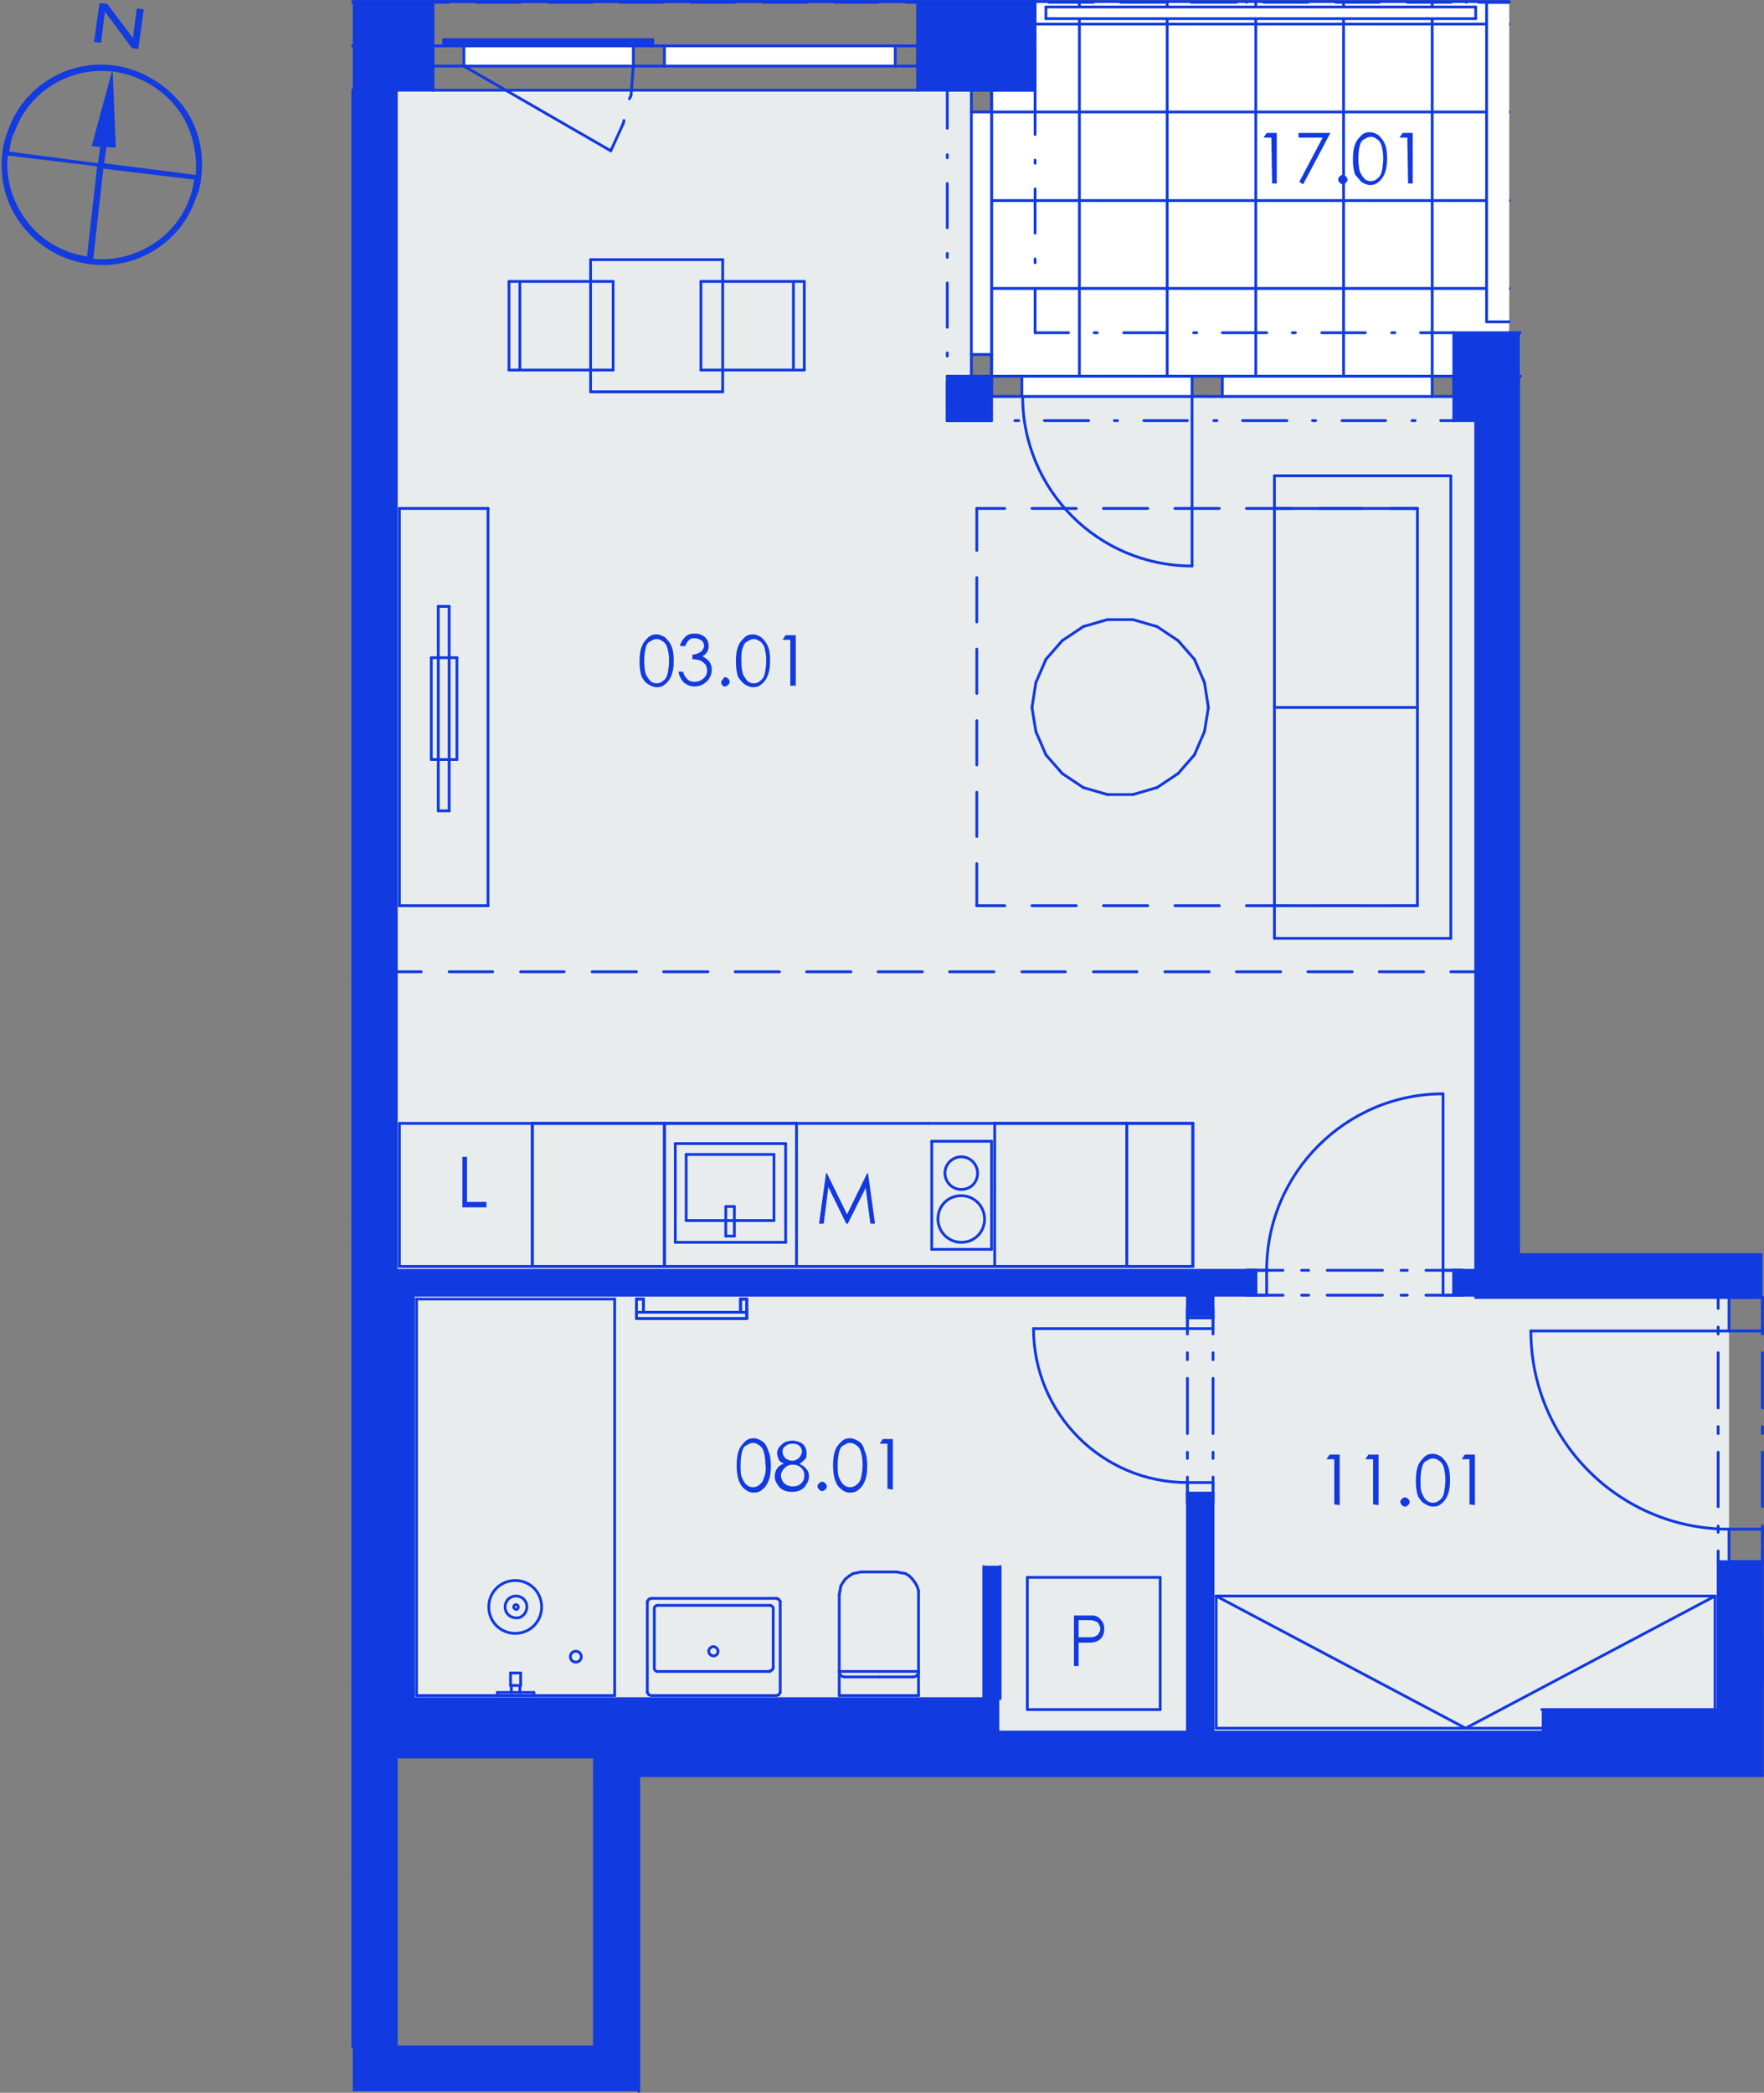 <?xml version="1.0" encoding="utf-8"?>
<!-- Generator: Adobe Illustrator 28.0.0, SVG Export Plug-In . SVG Version: 6.00 Build 0)  -->
<svg version="1.1" id="Layer_1" xmlns="http://www.w3.org/2000/svg" xmlns:xlink="http://www.w3.org/1999/xlink" x="0px" y="0px"
	 viewBox="0 0 227 269.2" style="enable-background:new 0 0 227 269.2;" xml:space="preserve">
<rect x="0" y="0" width="227" height="269.2" fill="#808080" stroke="none"/>
<style type="text/css">
	.st0{fill-rule:evenodd;clip-rule:evenodd;fill:#FFFFFF;}
	.st1{fill-rule:evenodd;clip-rule:evenodd;fill:#E9ECED;}
	.st2{fill:none;stroke:#113AE0;stroke-width:0.36;stroke-linecap:round;stroke-linejoin:round;stroke-miterlimit:10;}
	.st3{fill-rule:evenodd;clip-rule:evenodd;fill:#113AE0;}
	.st4{fill:#123BE0;}
</style>
<g>
	<polyline class="st0" points="45.4,122.4 45.4,99 45.4,122.4 	"/>
	<polyline class="st0" points="152.8,222.8 128.7,222.8 128.7,201.5 126.6,201.5 126.6,218.5 53.2,218.5 53.2,166.6 152.8,166.6 
		152.8,222.8 	"/>
	<polyline class="st0" points="51,163.4 51,11.6 125,11.6 125,48.4 121.9,48.4 121.9,54.1 127.6,54.1 127.6,51 187.1,51 187.1,54.1 
		189.9,54.1 189.9,163.4 51,163.4 	"/>
	<polyline class="st0" points="156.1,166.6 189.9,166.6 189.9,166.9 221.1,166.9 221.1,219.9 198.4,219.9 198.4,222.8 156.1,222.8 
		156.1,166.6 	"/>
	<polyline class="st0" points="226.8,228.4 226.8,228.4 226.8,216.5 226.8,228.4 	"/>
	<polyline class="st0" points="226.8,210.9 226.8,166.9 226.8,210.9 	"/>
	<polyline class="st0" points="133.2,3.1 191.3,3.1 191.3,42.8 133.2,42.8 133.2,3.1 	"/>
	<polyline class="st1" points="125,11.6 125,48.4 121.9,48.4 121.9,54.1 127.6,54.1 127.6,51 187.1,51 187.1,54.1 189.9,54.1 
		189.9,166.9 222.5,166.9 222.5,200.9 221.1,200.9 221.1,222.8 51,222.8 51,11.6 125,11.6 	"/>
	<polyline class="st1" points="226.8,228.4 226.8,228.4 226.8,215.1 226.8,228.4 	"/>
	<polyline class="st1" points="45.4,269 45.4,246.7 45.4,269 	"/>
	<polyline class="st1" points="45.4,213.3 45.4,181.7 45.4,213.3 	"/>
	<line class="st2" x1="45.4" y1="5.9" x2="127.6" y2="5.9"/>
	<line class="st2" x1="127.6" y1="5.9" x2="127.6" y2="48.4"/>
	<line class="st2" x1="127.6" y1="48.4" x2="195.6" y2="48.4"/>
	<line class="st2" x1="45.4" y1="5.9" x2="127.6" y2="5.9"/>
	<line class="st2" x1="127.6" y1="5.9" x2="127.6" y2="48.4"/>
	<line class="st2" x1="127.6" y1="48.4" x2="195.6" y2="48.4"/>
	<line class="st2" x1="45.4" y1="5.9" x2="127.6" y2="5.9"/>
	<line class="st2" x1="127.6" y1="5.9" x2="127.6" y2="48.4"/>
	<line class="st2" x1="127.6" y1="48.4" x2="195.6" y2="48.4"/>
	<line class="st2" x1="45.4" y1="5.9" x2="127.6" y2="5.9"/>
	<line class="st2" x1="127.6" y1="5.9" x2="127.6" y2="48.4"/>
	<line class="st2" x1="127.6" y1="48.4" x2="195.6" y2="48.4"/>
	<line class="st2" x1="45.4" y1="5.9" x2="127.6" y2="5.9"/>
	<line class="st2" x1="127.6" y1="5.9" x2="127.6" y2="48.4"/>
	<line class="st2" x1="127.6" y1="48.4" x2="195.6" y2="48.4"/>
	<line class="st2" x1="45.4" y1="5.9" x2="127.6" y2="5.9"/>
	<line class="st2" x1="127.6" y1="5.9" x2="127.6" y2="48.4"/>
	<line class="st2" x1="127.6" y1="48.4" x2="195.6" y2="48.4"/>
	<line class="st2" x1="45.4" y1="5.9" x2="127.6" y2="5.9"/>
	<line class="st2" x1="127.6" y1="5.9" x2="127.6" y2="48.4"/>
	<line class="st2" x1="127.6" y1="48.4" x2="195.6" y2="48.4"/>
	<polyline class="st0" points="127.6,0.3 194.2,0.3 194.2,42.8 195.6,42.8 195.6,48.4 127.6,48.4 127.6,0.3 	"/>
	<g>
		<line class="st2" x1="127.6" y1="48.4" x2="195.6" y2="48.4"/>
		<line class="st2" x1="127.6" y1="37.1" x2="194.2" y2="37.1"/>
		<line class="st2" x1="127.6" y1="25.8" x2="194.2" y2="25.8"/>
		<line class="st2" x1="127.6" y1="14.4" x2="194.2" y2="14.4"/>
		<line class="st2" x1="127.6" y1="3.1" x2="194.2" y2="3.1"/>
		<line class="st2" x1="184.3" y1="48.4" x2="184.3" y2="0.3"/>
		<line class="st2" x1="172.9" y1="48.4" x2="172.9" y2="0.3"/>
		<line class="st2" x1="161.6" y1="48.4" x2="161.6" y2="0.3"/>
		<line class="st2" x1="150.2" y1="48.4" x2="150.2" y2="0.3"/>
		<line class="st2" x1="138.9" y1="48.4" x2="138.9" y2="0.3"/>
		<line class="st2" x1="127.6" y1="48.4" x2="127.6" y2="0.3"/>
	</g>
	<line class="st2" x1="188.7" y1="0.3" x2="188.7" y2="0.3"/>
	<line class="st2" x1="181.6" y1="0.3" x2="181.6" y2="0.3"/>
	<line class="st2" x1="174.5" y1="0.3" x2="174.5" y2="0.3"/>
	<line class="st2" x1="167.5" y1="0.3" x2="167.5" y2="0.3"/>
	<line class="st2" x1="160.4" y1="0.3" x2="160.4" y2="0.3"/>
	<line class="st2" x1="153.3" y1="0.3" x2="153.3" y2="0.3"/>
	<line class="st2" x1="146.2" y1="0.3" x2="146.2" y2="0.3"/>
	<line class="st2" x1="139.1" y1="0.3" x2="139.1" y2="0.3"/>
	<line class="st2" x1="132" y1="0.3" x2="132" y2="0.3"/>
	<line class="st2" x1="127.6" y1="0.3" x2="127.6" y2="0.3"/>
	<line class="st2" x1="127.6" y1="0.3" x2="127.6" y2="0.3"/>
	<line class="st2" x1="127.6" y1="3.1" x2="127.6" y2="3.1"/>
	<line class="st2" x1="127.6" y1="10.2" x2="127.6" y2="10.2"/>
	<line class="st2" x1="127.6" y1="17.3" x2="127.6" y2="17.3"/>
	<line class="st2" x1="127.6" y1="24.4" x2="127.6" y2="24.4"/>
	<line class="st2" x1="127.6" y1="31.4" x2="127.6" y2="31.4"/>
	<line class="st2" x1="127.6" y1="38.5" x2="127.6" y2="38.5"/>
	<line class="st2" x1="127.6" y1="45.6" x2="127.6" y2="45.6"/>
	<line class="st2" x1="127.6" y1="48.4" x2="127.6" y2="48.4"/>
	<line class="st2" x1="127.6" y1="48.4" x2="127.6" y2="48.4"/>
	<line class="st2" x1="133.4" y1="48.4" x2="133.4" y2="48.4"/>
	<line class="st2" x1="140.5" y1="48.4" x2="140.5" y2="48.4"/>
	<line class="st2" x1="147.6" y1="48.4" x2="147.6" y2="48.4"/>
	<line class="st2" x1="154.7" y1="48.4" x2="154.7" y2="48.4"/>
	<line class="st2" x1="161.8" y1="48.4" x2="161.8" y2="48.4"/>
	<line class="st2" x1="168.9" y1="48.4" x2="168.9" y2="48.4"/>
	<line class="st2" x1="176" y1="48.4" x2="176" y2="48.4"/>
	<line class="st2" x1="183" y1="48.4" x2="183" y2="48.4"/>
	<line class="st2" x1="190.1" y1="48.4" x2="190.1" y2="48.4"/>
	<line class="st2" x1="51" y1="263.3" x2="51" y2="11.6"/>
	<line class="st2" x1="45.4" y1="11.6" x2="45.4" y2="263.3"/>
	<line class="st2" x1="189.9" y1="166.9" x2="195.6" y2="166.9"/>
	<line class="st2" x1="189.9" y1="54.1" x2="189.9" y2="166.9"/>
	<line class="st2" x1="226.8" y1="228.4" x2="221.1" y2="228.4"/>
	<line class="st2" x1="222.5" y1="166.9" x2="221.1" y2="166.9"/>
	<line class="st2" x1="226.8" y1="166.9" x2="222.5" y2="166.9"/>
	<line class="st2" x1="222.5" y1="200.9" x2="221.1" y2="200.9"/>
	<line class="st2" x1="226.8" y1="200.9" x2="222.5" y2="200.9"/>
	<line class="st2" x1="226.8" y1="228.4" x2="226.8" y2="216.5"/>
	<line class="st2" x1="226.8" y1="210.9" x2="226.8" y2="200.9"/>
	<line class="st2" x1="221.1" y1="200.9" x2="221.1" y2="222.8"/>
	<line class="st2" x1="226.8" y1="200.9" x2="226.8" y2="199.5"/>
	<line class="st2" x1="226.8" y1="197.1" x2="226.8" y2="196.3"/>
	<line class="st2" x1="226.8" y1="193.8" x2="226.8" y2="186.8"/>
	<line class="st2" x1="226.8" y1="184.4" x2="226.8" y2="183.5"/>
	<line class="st2" x1="226.8" y1="181.1" x2="226.8" y2="174"/>
	<line class="st2" x1="226.8" y1="171.6" x2="226.8" y2="170.7"/>
	<line class="st2" x1="226.8" y1="168.3" x2="226.8" y2="166.9"/>
	<line class="st2" x1="226.8" y1="166.9" x2="226.8" y2="166.9"/>
	<line class="st2" x1="221.1" y1="200.9" x2="221.1" y2="199.5"/>
	<line class="st2" x1="221.1" y1="197.1" x2="221.1" y2="196.3"/>
	<line class="st2" x1="221.1" y1="193.8" x2="221.1" y2="186.8"/>
	<line class="st2" x1="221.1" y1="184.4" x2="221.1" y2="183.5"/>
	<line class="st2" x1="221.1" y1="181.1" x2="221.1" y2="174"/>
	<line class="st2" x1="221.1" y1="171.6" x2="221.1" y2="170.7"/>
	<line class="st2" x1="221.1" y1="168.3" x2="221.1" y2="166.9"/>
	<g>
		<path class="st2" d="M222.5,196.7c-14.1,0-25.5-11.4-25.5-25.5"/>
	</g>
	<line class="st2" x1="226.8" y1="200.9" x2="226.8" y2="196.7"/>
	<line class="st2" x1="226.8" y1="196.7" x2="222.5" y2="196.7"/>
	<line class="st2" x1="222.5" y1="196.7" x2="222.5" y2="200.9"/>
	<line class="st2" x1="222.5" y1="200.9" x2="226.8" y2="200.9"/>
	<line class="st2" x1="222.5" y1="166.9" x2="222.5" y2="171.2"/>
	<line class="st2" x1="222.5" y1="171.2" x2="226.8" y2="171.2"/>
	<line class="st2" x1="226.8" y1="171.2" x2="226.8" y2="166.9"/>
	<line class="st2" x1="226.8" y1="166.9" x2="226.8" y2="166.9"/>
	<line class="st2" x1="226.8" y1="166.9" x2="222.5" y2="166.9"/>
	<line class="st2" x1="222.5" y1="171.2" x2="197" y2="171.2"/>
	<line class="st2" x1="226.8" y1="200.9" x2="222.5" y2="200.9"/>
	<line class="st2" x1="226.8" y1="200.9" x2="222.5" y2="200.9"/>
	<line class="st2" x1="222.5" y1="200.9" x2="221.1" y2="200.9"/>
	<line class="st2" x1="226.8" y1="166.9" x2="222.5" y2="166.9"/>
	<line class="st2" x1="226.8" y1="166.9" x2="222.5" y2="166.9"/>
	<line class="st2" x1="222.5" y1="166.9" x2="221.1" y2="166.9"/>
	<line class="st2" x1="195.6" y1="166.9" x2="221.1" y2="166.9"/>
	<line class="st2" x1="226.8" y1="166.9" x2="226.8" y2="166.9"/>
	<line class="st2" x1="127.6" y1="11.6" x2="127.6" y2="11.6"/>
	<line class="st2" x1="127.6" y1="11.6" x2="127.6" y2="5.9"/>
	<line class="st2" x1="125" y1="11.6" x2="121.9" y2="11.6"/>
	<line class="st2" x1="133.2" y1="11.6" x2="127.6" y2="11.6"/>
	<line class="st2" x1="127.6" y1="11.6" x2="125" y2="11.6"/>
	<line class="st2" x1="133.2" y1="11.6" x2="133.2" y2="5.9"/>
	<line class="st2" x1="133.2" y1="11.6" x2="133.2" y2="17.3"/>
	<line class="st2" x1="133.2" y1="20.6" x2="133.2" y2="21"/>
	<line class="st2" x1="133.2" y1="24.3" x2="133.2" y2="30"/>
	<line class="st2" x1="133.2" y1="33.3" x2="133.2" y2="33.8"/>
	<line class="st2" x1="133.2" y1="37.1" x2="133.2" y2="42.8"/>
	<line class="st2" x1="121.9" y1="11.6" x2="121.9" y2="16.5"/>
	<line class="st2" x1="121.9" y1="19.9" x2="121.9" y2="20.3"/>
	<line class="st2" x1="121.9" y1="23.6" x2="121.9" y2="29.3"/>
	<line class="st2" x1="121.9" y1="32.6" x2="121.9" y2="33.1"/>
	<line class="st2" x1="121.9" y1="36.4" x2="121.9" y2="42.1"/>
	<line class="st2" x1="121.9" y1="45.4" x2="121.9" y2="45.8"/>
	<line class="st2" x1="121.9" y1="49.1" x2="121.9" y2="54.1"/>
	<polyline class="st0" points="125,14.4 125,45.6 127.6,45.6 127.6,14.4 125,14.4 	"/>
	<line class="st2" x1="125" y1="11.6" x2="125" y2="14.4"/>
	<line class="st2" x1="125" y1="14.4" x2="127.6" y2="14.4"/>
	<line class="st2" x1="127.6" y1="14.4" x2="127.6" y2="11.6"/>
	<line class="st2" x1="127.6" y1="48.4" x2="127.6" y2="45.6"/>
	<line class="st2" x1="127.6" y1="45.6" x2="125" y2="45.6"/>
	<line class="st2" x1="125" y1="45.6" x2="125" y2="48.4"/>
	<line class="st2" x1="125" y1="48.4" x2="125" y2="51"/>
	<line class="st2" x1="125" y1="14.4" x2="125" y2="45.6"/>
	<line class="st2" x1="127.6" y1="45.6" x2="127.6" y2="14.4"/>
	<line class="st2" x1="127.6" y1="48.4" x2="125" y2="48.4"/>
	<line class="st2" x1="127.6" y1="11.6" x2="125" y2="11.6"/>
	<line class="st2" x1="127.6" y1="11.6" x2="125" y2="11.6"/>
	<line class="st2" x1="133.2" y1="11.6" x2="127.6" y2="11.6"/>
	<line class="st2" x1="125" y1="11.6" x2="121.9" y2="11.6"/>
	<line class="st2" x1="195.6" y1="48.4" x2="187.1" y2="48.4"/>
	<line class="st2" x1="187.1" y1="51" x2="187.1" y2="54.1"/>
	<line class="st2" x1="187.1" y1="42.8" x2="187.1" y2="48.4"/>
	<line class="st2" x1="187.1" y1="48.4" x2="187.1" y2="51"/>
	<line class="st2" x1="187.1" y1="54.1" x2="189.9" y2="54.1"/>
	<line class="st2" x1="194.2" y1="42.8" x2="187.1" y2="42.8"/>
	<line class="st2" x1="195.6" y1="42.8" x2="194.2" y2="42.8"/>
	<line class="st2" x1="133.2" y1="42.8" x2="137.5" y2="42.8"/>
	<line class="st2" x1="140.8" y1="42.8" x2="141.2" y2="42.8"/>
	<line class="st2" x1="144.6" y1="42.8" x2="150.2" y2="42.8"/>
	<line class="st2" x1="153.6" y1="42.8" x2="154" y2="42.8"/>
	<line class="st2" x1="157.3" y1="42.8" x2="163" y2="42.8"/>
	<line class="st2" x1="166.3" y1="42.8" x2="166.7" y2="42.8"/>
	<line class="st2" x1="170.1" y1="42.8" x2="175.7" y2="42.8"/>
	<line class="st2" x1="179.1" y1="42.8" x2="179.5" y2="42.8"/>
	<line class="st2" x1="182.8" y1="42.8" x2="187.1" y2="42.8"/>
	<line class="st2" x1="121.9" y1="54.1" x2="127.3" y2="54.1"/>
	<line class="st2" x1="130.6" y1="54.1" x2="131.1" y2="54.1"/>
	<line class="st2" x1="134.4" y1="54.1" x2="140.1" y2="54.1"/>
	<line class="st2" x1="143.4" y1="54.1" x2="143.8" y2="54.1"/>
	<line class="st2" x1="147.2" y1="54.1" x2="152.8" y2="54.1"/>
	<line class="st2" x1="156.2" y1="54.1" x2="156.6" y2="54.1"/>
	<line class="st2" x1="159.9" y1="54.1" x2="165.6" y2="54.1"/>
	<line class="st2" x1="168.9" y1="54.1" x2="169.3" y2="54.1"/>
	<line class="st2" x1="172.7" y1="54.1" x2="178.3" y2="54.1"/>
	<line class="st2" x1="181.7" y1="54.1" x2="182.1" y2="54.1"/>
	<line class="st2" x1="185.4" y1="54.1" x2="187.1" y2="54.1"/>
	<polyline class="st0" points="131.5,51 153.4,51 153.4,48.4 131.5,48.4 131.5,51 	"/>
	<polyline class="st0" points="157.3,51 184.3,51 184.3,48.4 157.3,48.4 157.3,51 	"/>
	<line class="st2" x1="127.6" y1="51" x2="131.5" y2="51"/>
	<line class="st2" x1="131.5" y1="51" x2="131.5" y2="48.4"/>
	<line class="st2" x1="131.5" y1="48.4" x2="127.6" y2="48.4"/>
	<line class="st2" x1="125" y1="51" x2="127.6" y2="51"/>
	<line class="st2" x1="155.9" y1="48.4" x2="153.4" y2="48.4"/>
	<line class="st2" x1="153.4" y1="48.4" x2="153.4" y2="51"/>
	<line class="st2" x1="153.4" y1="51" x2="155.9" y2="51"/>
	<line class="st2" x1="131.5" y1="51" x2="153.4" y2="51"/>
	<line class="st2" x1="153.4" y1="48.4" x2="131.5" y2="48.4"/>
	<line class="st2" x1="153.4" y1="51" x2="153.4" y2="72.8"/>
	<line class="st2" x1="127.6" y1="48.4" x2="127.6" y2="51"/>
	<line class="st2" x1="155.9" y1="51" x2="157.3" y2="51"/>
	<line class="st2" x1="157.3" y1="51" x2="157.3" y2="48.4"/>
	<line class="st2" x1="157.3" y1="48.4" x2="155.9" y2="48.4"/>
	<line class="st2" x1="187.1" y1="48.4" x2="184.3" y2="48.4"/>
	<line class="st2" x1="184.3" y1="48.4" x2="184.3" y2="51"/>
	<line class="st2" x1="184.3" y1="51" x2="187.1" y2="51"/>
	<line class="st2" x1="157.3" y1="51" x2="184.3" y2="51"/>
	<line class="st2" x1="184.3" y1="48.4" x2="157.3" y2="48.4"/>
	<g>
		<path class="st2" d="M153.4,72.8L153.4,72.8c-12.1,0-21.8-9.8-21.8-21.8"/>
	</g>
	<line class="st2" x1="187.1" y1="48.4" x2="187.1" y2="51"/>
	<line class="st2" x1="187.1" y1="48.4" x2="187.1" y2="51"/>
	<line class="st2" x1="187.1" y1="42.8" x2="187.1" y2="48.4"/>
	<line class="st2" x1="187.1" y1="51" x2="187.1" y2="54.1"/>
	<line class="st2" x1="45.4" y1="0.2" x2="194.2" y2="0.2"/>
	<line class="st2" x1="76.5" y1="222.8" x2="76.5" y2="228.4"/>
	<line class="st2" x1="221.1" y1="222.8" x2="76.5" y2="222.8"/>
	<line class="st2" x1="82.2" y1="228.4" x2="221.1" y2="228.4"/>
	<line class="st2" x1="82.2" y1="269" x2="82.2" y2="263.3"/>
	<line class="st2" x1="76.5" y1="263.3" x2="51" y2="263.3"/>
	<line class="st2" x1="76.5" y1="228.4" x2="76.5" y2="263.3"/>
	<line class="st2" x1="82.2" y1="263.3" x2="82.2" y2="228.4"/>
	<line class="st2" x1="187.1" y1="166.6" x2="188.2" y2="166.6"/>
	<line class="st2" x1="187.1" y1="163.4" x2="188.2" y2="163.4"/>
	<line class="st2" x1="187.1" y1="163.4" x2="187.1" y2="166.6"/>
	<line class="st2" x1="161.6" y1="166.6" x2="160.4" y2="166.6"/>
	<line class="st2" x1="161.6" y1="163.4" x2="160.4" y2="163.4"/>
	<line class="st2" x1="161.6" y1="163.4" x2="161.6" y2="166.6"/>
	<line class="st2" x1="189.9" y1="163.4" x2="187.1" y2="163.4"/>
	<line class="st2" x1="161.6" y1="163.4" x2="51" y2="163.4"/>
	<line class="st2" x1="51" y1="166.6" x2="152.8" y2="166.6"/>
	<line class="st2" x1="156.1" y1="166.6" x2="161.6" y2="166.6"/>
	<line class="st2" x1="187.1" y1="166.6" x2="189.9" y2="166.6"/>
	<line class="st2" x1="161.6" y1="163.4" x2="165.1" y2="163.4"/>
	<line class="st2" x1="167.5" y1="163.4" x2="168.4" y2="163.4"/>
	<line class="st2" x1="170.8" y1="163.4" x2="177.9" y2="163.4"/>
	<line class="st2" x1="180.3" y1="163.4" x2="181.1" y2="163.4"/>
	<line class="st2" x1="183.5" y1="163.4" x2="187.1" y2="163.4"/>
	<line class="st2" x1="161.6" y1="166.6" x2="165.1" y2="166.6"/>
	<line class="st2" x1="167.5" y1="166.6" x2="168.4" y2="166.6"/>
	<line class="st2" x1="170.8" y1="166.6" x2="177.9" y2="166.6"/>
	<line class="st2" x1="180.3" y1="166.6" x2="181.1" y2="166.6"/>
	<line class="st2" x1="183.5" y1="166.6" x2="187.1" y2="166.6"/>
	<g>
		<path class="st2" d="M163,163.4c0-12.5,10.2-22.7,22.7-22.7"/>
	</g>
	<line class="st2" x1="161.6" y1="166.6" x2="163" y2="166.6"/>
	<line class="st2" x1="163" y1="166.6" x2="163" y2="163.4"/>
	<line class="st2" x1="163" y1="163.4" x2="161.6" y2="163.4"/>
	<line class="st2" x1="161.6" y1="163.4" x2="161.6" y2="166.6"/>
	<line class="st2" x1="187.1" y1="163.4" x2="185.7" y2="163.4"/>
	<line class="st2" x1="185.7" y1="163.4" x2="185.7" y2="166.6"/>
	<line class="st2" x1="185.7" y1="166.6" x2="187.1" y2="166.6"/>
	<line class="st2" x1="187.1" y1="166.6" x2="187.1" y2="163.4"/>
	<line class="st2" x1="185.7" y1="163.4" x2="185.7" y2="140.7"/>
	<line class="st2" x1="161.6" y1="163.4" x2="161.6" y2="166.6"/>
	<line class="st2" x1="161.6" y1="163.4" x2="161.6" y2="166.6"/>
	<line class="st2" x1="161.6" y1="163.4" x2="160.4" y2="163.4"/>
	<line class="st2" x1="161.6" y1="163.4" x2="160.4" y2="163.4"/>
	<line class="st2" x1="161.6" y1="166.6" x2="160.4" y2="166.6"/>
	<line class="st2" x1="161.6" y1="166.6" x2="160.4" y2="166.6"/>
	<line class="st2" x1="187.1" y1="163.4" x2="187.1" y2="166.6"/>
	<line class="st2" x1="187.1" y1="163.4" x2="187.1" y2="166.6"/>
	<line class="st2" x1="187.1" y1="163.4" x2="188.2" y2="163.4"/>
	<line class="st2" x1="187.1" y1="163.4" x2="188.2" y2="163.4"/>
	<line class="st2" x1="187.1" y1="166.6" x2="188.2" y2="166.6"/>
	<line class="st2" x1="187.1" y1="166.6" x2="188.2" y2="166.6"/>
	<line class="st2" x1="126.6" y1="218.5" x2="53.2" y2="218.5"/>
	<line class="st2" x1="51" y1="222.8" x2="128.7" y2="222.8"/>
	<line class="st2" x1="156.1" y1="169.5" x2="156.1" y2="168.3"/>
	<line class="st2" x1="152.8" y1="169.5" x2="152.8" y2="168.3"/>
	<line class="st2" x1="152.8" y1="169.5" x2="156.1" y2="169.5"/>
	<line class="st2" x1="156.1" y1="192.1" x2="156.1" y2="193.3"/>
	<line class="st2" x1="152.8" y1="192.1" x2="152.8" y2="193.3"/>
	<line class="st2" x1="152.8" y1="192.1" x2="156.1" y2="192.1"/>
	<line class="st2" x1="152.8" y1="166.6" x2="152.8" y2="169.5"/>
	<line class="st2" x1="152.8" y1="192.1" x2="152.8" y2="222.8"/>
	<line class="st2" x1="156.1" y1="222.8" x2="156.1" y2="192.1"/>
	<line class="st2" x1="156.1" y1="169.5" x2="156.1" y2="166.6"/>
	<line class="st2" x1="152.8" y1="192.1" x2="152.8" y2="190"/>
	<line class="st2" x1="152.8" y1="187.6" x2="152.8" y2="186.8"/>
	<line class="st2" x1="152.8" y1="184.4" x2="152.8" y2="177.3"/>
	<line class="st2" x1="152.8" y1="174.9" x2="152.8" y2="174"/>
	<line class="st2" x1="152.8" y1="171.6" x2="152.8" y2="169.5"/>
	<line class="st2" x1="156.1" y1="192.1" x2="156.1" y2="190"/>
	<line class="st2" x1="156.1" y1="187.6" x2="156.1" y2="186.8"/>
	<line class="st2" x1="156.1" y1="184.4" x2="156.1" y2="177.3"/>
	<line class="st2" x1="156.1" y1="174.9" x2="156.1" y2="174"/>
	<line class="st2" x1="156.1" y1="171.6" x2="156.1" y2="169.5"/>
	<g>
		<path class="st2" d="M152.8,190.7c-11,0-19.8-8.9-19.8-19.8"/>
	</g>
	<line class="st2" x1="156.1" y1="192.1" x2="156.1" y2="190.7"/>
	<line class="st2" x1="156.1" y1="190.7" x2="152.8" y2="190.7"/>
	<line class="st2" x1="152.8" y1="190.7" x2="152.8" y2="192.1"/>
	<line class="st2" x1="152.8" y1="192.1" x2="156.1" y2="192.1"/>
	<line class="st2" x1="152.8" y1="169.5" x2="152.8" y2="170.9"/>
	<line class="st2" x1="152.8" y1="170.9" x2="156.1" y2="170.9"/>
	<line class="st2" x1="156.1" y1="170.9" x2="156.1" y2="169.5"/>
	<line class="st2" x1="156.1" y1="169.5" x2="152.8" y2="169.5"/>
	<line class="st2" x1="152.8" y1="170.9" x2="133" y2="170.9"/>
	<line class="st2" x1="152.8" y1="192.1" x2="156.1" y2="192.1"/>
	<line class="st2" x1="152.8" y1="192.1" x2="156.1" y2="192.1"/>
	<line class="st2" x1="152.8" y1="192.1" x2="152.8" y2="193.3"/>
	<line class="st2" x1="152.8" y1="192.1" x2="152.8" y2="193.3"/>
	<line class="st2" x1="156.1" y1="192.1" x2="156.1" y2="193.3"/>
	<line class="st2" x1="156.1" y1="192.1" x2="156.1" y2="193.3"/>
	<line class="st2" x1="152.8" y1="169.5" x2="156.1" y2="169.5"/>
	<line class="st2" x1="152.8" y1="169.5" x2="156.1" y2="169.5"/>
	<line class="st2" x1="152.8" y1="169.5" x2="152.8" y2="168.3"/>
	<line class="st2" x1="152.8" y1="169.5" x2="152.8" y2="168.3"/>
	<line class="st2" x1="156.1" y1="169.5" x2="156.1" y2="168.3"/>
	<line class="st2" x1="156.1" y1="169.5" x2="156.1" y2="168.3"/>
	<line class="st2" x1="128.7" y1="218.5" x2="128.7" y2="201.5"/>
	<line class="st2" x1="126.6" y1="201.5" x2="126.6" y2="218.5"/>
	<line class="st2" x1="76.5" y1="222.8" x2="51" y2="222.8"/>
	<line class="st2" x1="51" y1="226" x2="76.5" y2="226"/>
	<line class="st2" x1="53.2" y1="218.5" x2="53.2" y2="166.6"/>
	<line class="st2" x1="51" y1="166.6" x2="51" y2="218.5"/>
	<polyline class="st0" points="194.2,41.4 191.3,41.4 191.3,0.3 194.2,0.3 194.2,41.4 	"/>
	<line class="st2" x1="191.3" y1="0.3" x2="191.3" y2="41.4"/>
	<line class="st2" x1="194.2" y1="41.4" x2="191.3" y2="41.4"/>
	<line class="st2" x1="194.2" y1="0.3" x2="191.3" y2="0.3"/>
	<line class="st2" x1="45.4" y1="241.3" x2="45.4" y2="241.3"/>
	<line class="st2" x1="45.4" y1="213.3" x2="45.4" y2="213.3"/>
	<line class="st2" x1="45.4" y1="216.5" x2="45.4" y2="216.5"/>
	<line class="st2" x1="45.4" y1="125.7" x2="45.4" y2="125.7"/>
	<line class="st2" x1="45.4" y1="122.4" x2="45.4" y2="122.4"/>
	<line class="st2" x1="45.4" y1="160.1" x2="45.4" y2="160.1"/>
	<line class="st2" x1="45.4" y1="156.9" x2="45.4" y2="156.9"/>
	<line class="st2" x1="45.4" y1="125.7" x2="45.4" y2="125.7"/>
	<polyline class="st0" points="189.9,2.4 189.9,0.9 134.6,0.9 134.6,2.4 189.9,2.4 	"/>
	<line class="st2" x1="189.9" y1="2.4" x2="189.9" y2="0.9"/>
	<line class="st2" x1="189.9" y1="0.9" x2="134.6" y2="0.9"/>
	<line class="st2" x1="134.6" y1="0.9" x2="134.6" y2="2.4"/>
	<line class="st2" x1="134.6" y1="2.4" x2="189.9" y2="2.4"/>
	<line class="st2" x1="226.8" y1="216.5" x2="226.8" y2="215.1"/>
	<line class="st2" x1="226.8" y1="215.1" x2="226.8" y2="210.9"/>
	<line class="st2" x1="226.8" y1="216.5" x2="226.8" y2="216.5"/>
	<line class="st2" x1="226.8" y1="210.9" x2="226.8" y2="210.9"/>
	<line class="st2" x1="226.8" y1="210.9" x2="226.8" y2="210.9"/>
	<line class="st2" x1="226.8" y1="215.1" x2="226.8" y2="215.1"/>
	<line class="st2" x1="226.8" y1="215.1" x2="226.8" y2="210.9"/>
	<line class="st2" x1="226.8" y1="215.1" x2="226.8" y2="210.9"/>
	<line class="st2" x1="226.8" y1="215.1" x2="226.8" y2="210.9"/>
	<line class="st2" x1="226.8" y1="216.5" x2="226.8" y2="215.1"/>
	<line class="st2" x1="51.4" y1="65.4" x2="51.4" y2="116.5"/>
	<line class="st2" x1="51.4" y1="116.5" x2="62.8" y2="116.5"/>
	<line class="st2" x1="62.8" y1="116.5" x2="62.8" y2="65.4"/>
	<line class="st2" x1="62.8" y1="65.4" x2="51.4" y2="65.4"/>
	<line class="st2" x1="55.5" y1="84.6" x2="55.5" y2="97.7"/>
	<line class="st2" x1="55.5" y1="97.7" x2="58.8" y2="97.7"/>
	<line class="st2" x1="58.8" y1="97.7" x2="58.8" y2="84.6"/>
	<line class="st2" x1="58.8" y1="84.6" x2="55.5" y2="84.6"/>
	<line class="st2" x1="56.4" y1="78" x2="56.4" y2="104.3"/>
	<line class="st2" x1="56.4" y1="104.3" x2="57.8" y2="104.3"/>
	<line class="st2" x1="57.8" y1="104.3" x2="57.8" y2="78"/>
	<line class="st2" x1="57.8" y1="78" x2="56.4" y2="78"/>
	<line class="st2" x1="164" y1="120.7" x2="164" y2="61.2"/>
	<line class="st2" x1="164" y1="61.2" x2="186.7" y2="61.2"/>
	<line class="st2" x1="186.7" y1="61.2" x2="186.7" y2="120.7"/>
	<line class="st2" x1="186.7" y1="120.7" x2="164" y2="120.7"/>
	<line class="st2" x1="164" y1="116.5" x2="182.4" y2="116.5"/>
	<line class="st2" x1="164" y1="65.4" x2="182.4" y2="65.4"/>
	<line class="st2" x1="182.4" y1="116.5" x2="182.4" y2="65.4"/>
	<line class="st2" x1="164" y1="91" x2="182.4" y2="91"/>
	<line class="st2" x1="155.5" y1="91" x2="155" y2="94.1"/>
	<line class="st2" x1="155" y1="94.1" x2="153.7" y2="97.1"/>
	<line class="st2" x1="153.7" y1="97.1" x2="151.6" y2="99.5"/>
	<line class="st2" x1="151.6" y1="99.5" x2="148.9" y2="101.3"/>
	<line class="st2" x1="148.9" y1="101.3" x2="145.8" y2="102.2"/>
	<line class="st2" x1="145.8" y1="102.2" x2="142.5" y2="102.2"/>
	<line class="st2" x1="142.5" y1="102.2" x2="139.4" y2="101.3"/>
	<line class="st2" x1="139.4" y1="101.3" x2="136.7" y2="99.5"/>
	<line class="st2" x1="136.7" y1="99.5" x2="134.6" y2="97.1"/>
	<line class="st2" x1="134.6" y1="97.1" x2="133.3" y2="94.1"/>
	<line class="st2" x1="133.3" y1="94.1" x2="132.8" y2="91"/>
	<line class="st2" x1="132.8" y1="91" x2="133.3" y2="87.8"/>
	<line class="st2" x1="133.3" y1="87.8" x2="134.6" y2="84.8"/>
	<line class="st2" x1="134.6" y1="84.8" x2="136.7" y2="82.4"/>
	<line class="st2" x1="136.7" y1="82.4" x2="139.4" y2="80.6"/>
	<line class="st2" x1="139.4" y1="80.6" x2="142.5" y2="79.7"/>
	<line class="st2" x1="142.5" y1="79.7" x2="145.8" y2="79.7"/>
	<line class="st2" x1="145.8" y1="79.7" x2="148.9" y2="80.6"/>
	<line class="st2" x1="148.9" y1="80.6" x2="151.6" y2="82.4"/>
	<line class="st2" x1="151.6" y1="82.4" x2="153.7" y2="84.8"/>
	<line class="st2" x1="153.7" y1="84.8" x2="155" y2="87.8"/>
	<line class="st2" x1="155" y1="87.8" x2="155.5" y2="91"/>
	<line class="st2" x1="90.2" y1="36.2" x2="90.2" y2="47.6"/>
	<line class="st2" x1="90.2" y1="47.6" x2="103.5" y2="47.6"/>
	<line class="st2" x1="103.5" y1="47.6" x2="103.5" y2="36.2"/>
	<line class="st2" x1="103.5" y1="36.2" x2="90.2" y2="36.2"/>
	<line class="st2" x1="78.9" y1="36.2" x2="78.9" y2="47.6"/>
	<line class="st2" x1="78.9" y1="47.6" x2="65.5" y2="47.6"/>
	<line class="st2" x1="65.5" y1="47.6" x2="65.5" y2="36.2"/>
	<line class="st2" x1="65.5" y1="36.2" x2="78.9" y2="36.2"/>
	<line class="st2" x1="76" y1="33.4" x2="76" y2="50.4"/>
	<line class="st2" x1="76" y1="50.4" x2="93" y2="50.4"/>
	<line class="st2" x1="93" y1="50.4" x2="93" y2="33.4"/>
	<line class="st2" x1="93" y1="33.4" x2="76" y2="33.4"/>
	<line class="st2" x1="102.1" y1="36.2" x2="102.1" y2="47.6"/>
	<line class="st2" x1="66.9" y1="36.2" x2="66.9" y2="47.6"/>
	<line class="st2" x1="86.9" y1="147.1" x2="101.1" y2="147.1"/>
	<line class="st2" x1="101.1" y1="147.1" x2="101.1" y2="159.8"/>
	<line class="st2" x1="101.1" y1="159.8" x2="86.9" y2="159.8"/>
	<line class="st2" x1="86.9" y1="159.8" x2="86.9" y2="147.1"/>
	<line class="st2" x1="85.5" y1="144.5" x2="102.5" y2="144.5"/>
	<line class="st2" x1="102.5" y1="144.5" x2="102.5" y2="162.9"/>
	<line class="st2" x1="102.5" y1="162.9" x2="85.5" y2="162.9"/>
	<line class="st2" x1="85.5" y1="162.9" x2="85.5" y2="144.5"/>
	<line class="st2" x1="85.5" y1="144.5" x2="102.5" y2="144.5"/>
	<line class="st2" x1="102.5" y1="162.9" x2="85.5" y2="162.9"/>
	<line class="st2" x1="88.3" y1="148.5" x2="99.6" y2="148.5"/>
	<line class="st2" x1="99.6" y1="148.5" x2="99.6" y2="157"/>
	<line class="st2" x1="99.6" y1="157" x2="88.3" y2="157"/>
	<line class="st2" x1="88.3" y1="157" x2="88.3" y2="148.5"/>
	<line class="st2" x1="93.4" y1="155.2" x2="94.5" y2="155.2"/>
	<line class="st2" x1="94.5" y1="155.2" x2="94.5" y2="159"/>
	<line class="st2" x1="94.5" y1="159" x2="93.4" y2="159"/>
	<line class="st2" x1="93.4" y1="159" x2="93.4" y2="155.2"/>
	<line class="st2" x1="127.6" y1="146.8" x2="119.9" y2="146.8"/>
	<line class="st2" x1="119.9" y1="146.8" x2="119.9" y2="160.7"/>
	<line class="st2" x1="119.9" y1="160.7" x2="127.6" y2="160.7"/>
	<line class="st2" x1="127.6" y1="160.7" x2="127.6" y2="146.8"/>
	<g>
		<path class="st2" d="M126.7,156.8c0-1.6-1.3-3-3-3s-3,1.3-3,3c0,1.6,1.3,3,3,3S126.7,158.5,126.7,156.8"/>
	</g>
	<g>
		<path class="st2" d="M125.8,150.9c0-1.1-0.9-2.1-2.1-2.1c-1.1,0-2.1,0.9-2.1,2.1c0,1.1,0.9,2.1,2.1,2.1S125.8,152.1,125.8,150.9"
			/>
	</g>
	<line class="st2" x1="128" y1="144.5" x2="119.5" y2="144.5"/>
	<line class="st2" x1="128" y1="162.9" x2="119.5" y2="162.9"/>
	<line class="st2" x1="102.5" y1="144.5" x2="119.5" y2="144.5"/>
	<line class="st2" x1="102.5" y1="162.9" x2="119.5" y2="162.9"/>
	<line class="st2" x1="68.5" y1="144.5" x2="85.5" y2="144.5"/>
	<line class="st2" x1="85.5" y1="144.5" x2="85.5" y2="162.9"/>
	<line class="st2" x1="85.5" y1="162.9" x2="68.5" y2="162.9"/>
	<line class="st2" x1="68.5" y1="162.9" x2="68.5" y2="144.5"/>
	<line class="st2" x1="68.5" y1="144.5" x2="85.5" y2="144.5"/>
	<line class="st2" x1="85.5" y1="162.9" x2="68.5" y2="162.9"/>
	<line class="st2" x1="51.4" y1="144.5" x2="68.5" y2="144.5"/>
	<line class="st2" x1="68.5" y1="144.5" x2="68.5" y2="162.9"/>
	<line class="st2" x1="68.5" y1="162.9" x2="51.4" y2="162.9"/>
	<line class="st2" x1="51.4" y1="162.9" x2="51.4" y2="144.5"/>
	<line class="st2" x1="145" y1="144.5" x2="153.5" y2="144.5"/>
	<line class="st2" x1="153.5" y1="144.5" x2="153.5" y2="162.9"/>
	<line class="st2" x1="153.5" y1="162.9" x2="145" y2="162.9"/>
	<line class="st2" x1="145" y1="162.9" x2="145" y2="144.5"/>
	<line class="st2" x1="145" y1="144.5" x2="153.5" y2="144.5"/>
	<line class="st2" x1="153.5" y1="144.5" x2="153.5" y2="162.9"/>
	<line class="st2" x1="153.5" y1="162.9" x2="145" y2="162.9"/>
	<line class="st2" x1="128" y1="144.5" x2="145" y2="144.5"/>
	<line class="st2" x1="145" y1="144.5" x2="145" y2="162.9"/>
	<line class="st2" x1="145" y1="162.9" x2="128" y2="162.9"/>
	<line class="st2" x1="128" y1="162.9" x2="128" y2="144.5"/>
	<line class="st2" x1="128" y1="144.5" x2="145" y2="144.5"/>
	<line class="st2" x1="145" y1="162.9" x2="128" y2="162.9"/>
	<line class="st2" x1="83.8" y1="218.1" x2="99.9" y2="218.1"/>
	<line class="st2" x1="99.9" y1="218.1" x2="100.2" y2="218"/>
	<line class="st2" x1="100.2" y1="218" x2="100.4" y2="217.7"/>
	<line class="st2" x1="100.4" y1="217.7" x2="100.4" y2="206"/>
	<line class="st2" x1="100.4" y1="206" x2="100.2" y2="205.7"/>
	<line class="st2" x1="100.2" y1="205.7" x2="99.9" y2="205.6"/>
	<line class="st2" x1="99.9" y1="205.6" x2="83.8" y2="205.6"/>
	<line class="st2" x1="83.8" y1="205.6" x2="83.5" y2="205.7"/>
	<line class="st2" x1="83.5" y1="205.7" x2="83.3" y2="206"/>
	<line class="st2" x1="83.3" y1="206" x2="83.3" y2="217.7"/>
	<line class="st2" x1="83.3" y1="217.7" x2="83.5" y2="218"/>
	<line class="st2" x1="83.5" y1="218" x2="83.8" y2="218.1"/>
	<line class="st2" x1="84.6" y1="215" x2="99.1" y2="215"/>
	<line class="st2" x1="99.5" y1="214.5" x2="99.5" y2="206.9"/>
	<line class="st2" x1="99.1" y1="206.5" x2="84.6" y2="206.5"/>
	<line class="st2" x1="84.2" y1="206.9" x2="84.2" y2="214.5"/>
	<g>
		<path class="st2" d="M99.5,214.5c0,0.2-0.2,0.4-0.4,0.4"/>
	</g>
	<g>
		<path class="st2" d="M99.1,206.5c0.2,0,0.4,0.2,0.4,0.4"/>
	</g>
	<g>
		<path class="st2" d="M84.2,206.9c0-0.2,0.2-0.4,0.4-0.4"/>
	</g>
	<g>
		<path class="st2" d="M84.6,215c-0.2,0-0.4-0.2-0.4-0.4"/>
	</g>
	<g>
		<path class="st2" d="M92.4,212.4c0-0.3-0.3-0.6-0.6-0.6c-0.3,0-0.6,0.3-0.6,0.6s0.3,0.6,0.6,0.6C92.2,213,92.4,212.7,92.4,212.4"
			/>
	</g>
	<line class="st2" x1="110.8" y1="202.2" x2="110.3" y2="202.3"/>
	<line class="st2" x1="110.3" y1="202.3" x2="109.8" y2="202.4"/>
	<line class="st2" x1="109.8" y1="202.4" x2="109.3" y2="202.7"/>
	<line class="st2" x1="109.3" y1="202.7" x2="108.8" y2="203.1"/>
	<line class="st2" x1="108.8" y1="203.1" x2="108.5" y2="203.5"/>
	<line class="st2" x1="108.5" y1="203.5" x2="108.2" y2="204"/>
	<line class="st2" x1="108.2" y1="204" x2="108.1" y2="204.6"/>
	<line class="st2" x1="108.1" y1="204.6" x2="108" y2="205.1"/>
	<line class="st2" x1="108" y1="205.1" x2="108" y2="218.1"/>
	<line class="st2" x1="108" y1="218.1" x2="118.2" y2="218.1"/>
	<line class="st2" x1="118.2" y1="218.1" x2="118.2" y2="205.1"/>
	<line class="st2" x1="118.2" y1="205.1" x2="118.2" y2="204.6"/>
	<line class="st2" x1="118.2" y1="204.6" x2="118" y2="204"/>
	<line class="st2" x1="118" y1="204" x2="117.7" y2="203.5"/>
	<line class="st2" x1="117.7" y1="203.5" x2="117.4" y2="203.1"/>
	<line class="st2" x1="117.4" y1="203.1" x2="117" y2="202.7"/>
	<line class="st2" x1="117" y1="202.7" x2="116.5" y2="202.4"/>
	<line class="st2" x1="116.5" y1="202.4" x2="115.9" y2="202.3"/>
	<line class="st2" x1="115.9" y1="202.3" x2="115.4" y2="202.2"/>
	<line class="st2" x1="115.4" y1="202.2" x2="110.8" y2="202.2"/>
	<line class="st2" x1="113.1" y1="215.7" x2="117.5" y2="215.7"/>
	<line class="st2" x1="118.2" y1="215" x2="108" y2="215"/>
	<line class="st2" x1="108.7" y1="215.7" x2="113.1" y2="215.7"/>
	<g>
		<path class="st2" d="M118.2,215L118.2,215c0,0.4-0.3,0.7-0.7,0.7"/>
	</g>
	<g>
		<path class="st2" d="M108.7,215.7c-0.4,0-0.7-0.3-0.7-0.7"/>
	</g>
	<line class="st2" x1="96.1" y1="167.1" x2="96.1" y2="169.6"/>
	<line class="st2" x1="96.1" y1="169.6" x2="81.9" y2="169.6"/>
	<line class="st2" x1="81.9" y1="169.6" x2="81.9" y2="167.1"/>
	<line class="st2" x1="81.9" y1="167.1" x2="82.8" y2="167.1"/>
	<line class="st2" x1="82.8" y1="167.1" x2="82.8" y2="168.8"/>
	<line class="st2" x1="82.8" y1="168.8" x2="95.3" y2="168.8"/>
	<line class="st2" x1="95.3" y1="168.8" x2="95.3" y2="167.1"/>
	<line class="st2" x1="95.3" y1="167.1" x2="96.1" y2="167.1"/>
	<line class="st2" x1="96.1" y1="167.1" x2="96.1" y2="169.6"/>
	<line class="st2" x1="81.9" y1="167.1" x2="81.9" y2="169.6"/>
	<line class="st2" x1="95.3" y1="167.1" x2="95.3" y2="168.8"/>
	<line class="st2" x1="82.8" y1="167.1" x2="82.8" y2="168.8"/>
	<line class="st2" x1="96.1" y1="169.6" x2="81.9" y2="169.6"/>
	<line class="st2" x1="96.1" y1="168.8" x2="81.9" y2="168.8"/>
	<line class="st2" x1="96.1" y1="167.1" x2="95.3" y2="167.1"/>
	<line class="st2" x1="82.8" y1="167.1" x2="81.9" y2="167.1"/>
	<line class="st2" x1="156.5" y1="205.3" x2="220.7" y2="205.3"/>
	<line class="st2" x1="220.7" y1="205.3" x2="220.7" y2="222.3"/>
	<line class="st2" x1="220.7" y1="222.3" x2="156.5" y2="222.3"/>
	<line class="st2" x1="156.5" y1="222.3" x2="156.5" y2="205.3"/>
	<line class="st2" x1="220.7" y1="205.3" x2="188.6" y2="222.3"/>
	<line class="st2" x1="188.6" y1="222.3" x2="156.5" y2="205.3"/>
	<line class="st2" x1="132.2" y1="219.9" x2="132.2" y2="202.9"/>
	<line class="st2" x1="132.2" y1="202.9" x2="149.3" y2="202.9"/>
	<line class="st2" x1="149.3" y1="202.9" x2="149.3" y2="219.9"/>
	<line class="st2" x1="149.3" y1="219.9" x2="132.2" y2="219.9"/>
	<line class="st2" x1="79.1" y1="218.1" x2="79.1" y2="167.1"/>
	<line class="st2" x1="79.1" y1="167.1" x2="53.6" y2="167.1"/>
	<line class="st2" x1="53.6" y1="167.1" x2="53.6" y2="218.1"/>
	<line class="st2" x1="53.6" y1="218.1" x2="79.1" y2="218.1"/>
	<g>
		<path class="st2" d="M74.8,213.1c0-0.4-0.3-0.7-0.7-0.7c-0.4,0-0.7,0.3-0.7,0.7s0.3,0.7,0.7,0.7S74.8,213.5,74.8,213.1"/>
	</g>
	<line class="st2" x1="68.7" y1="218.1" x2="68.7" y2="217.7"/>
	<line class="st2" x1="68.7" y1="217.7" x2="66.9" y2="217.7"/>
	<line class="st2" x1="66.9" y1="217.7" x2="66.9" y2="216.8"/>
	<line class="st2" x1="66.9" y1="216.8" x2="67" y2="216.8"/>
	<line class="st2" x1="67" y1="216.8" x2="67" y2="215.2"/>
	<line class="st2" x1="67" y1="215.2" x2="65.7" y2="215.2"/>
	<line class="st2" x1="65.7" y1="215.2" x2="65.7" y2="216.8"/>
	<line class="st2" x1="65.7" y1="216.8" x2="65.8" y2="216.8"/>
	<line class="st2" x1="65.8" y1="216.8" x2="65.8" y2="217.7"/>
	<line class="st2" x1="65.8" y1="217.7" x2="64" y2="217.7"/>
	<line class="st2" x1="64" y1="217.7" x2="64" y2="218.1"/>
	<line class="st2" x1="64" y1="218.1" x2="68.7" y2="218.1"/>
	<line class="st2" x1="66.9" y1="217.7" x2="65.8" y2="217.7"/>
	<line class="st2" x1="66.9" y1="216.8" x2="65.8" y2="216.8"/>
	<g>
		<path class="st2" d="M69.7,206.7c0-1.9-1.5-3.4-3.4-3.4s-3.4,1.5-3.4,3.4s1.5,3.4,3.4,3.4S69.7,208.6,69.7,206.7"/>
	</g>
	<g>
		<path class="st2" d="M67.8,206.7c0-0.8-0.6-1.4-1.4-1.4s-1.4,0.6-1.4,1.4s0.6,1.4,1.4,1.4C67.1,208.2,67.8,207.5,67.8,206.7"/>
	</g>
	<g>
		<path class="st2" d="M66.7,206.7c0-0.2-0.2-0.3-0.3-0.3c-0.2,0-0.3,0.2-0.3,0.3c0,0.2,0.2,0.3,0.3,0.3
			C66.5,207.1,66.7,206.9,66.7,206.7"/>
	</g>
	<line class="st2" x1="125.7" y1="65.4" x2="129.3" y2="65.4"/>
	<line class="st2" x1="132.8" y1="65.4" x2="138.5" y2="65.4"/>
	<line class="st2" x1="142" y1="65.4" x2="147.7" y2="65.4"/>
	<line class="st2" x1="151.2" y1="65.4" x2="156.9" y2="65.4"/>
	<line class="st2" x1="160.4" y1="65.4" x2="166.1" y2="65.4"/>
	<line class="st2" x1="169.7" y1="65.4" x2="175.3" y2="65.4"/>
	<line class="st2" x1="178.9" y1="65.4" x2="182.4" y2="65.4"/>
	<line class="st2" x1="125.7" y1="116.5" x2="129.3" y2="116.5"/>
	<line class="st2" x1="132.8" y1="116.5" x2="138.5" y2="116.5"/>
	<line class="st2" x1="142" y1="116.5" x2="147.7" y2="116.5"/>
	<line class="st2" x1="151.2" y1="116.5" x2="156.9" y2="116.5"/>
	<line class="st2" x1="160.4" y1="116.5" x2="166.1" y2="116.5"/>
	<line class="st2" x1="169.7" y1="116.5" x2="175.3" y2="116.5"/>
	<line class="st2" x1="178.9" y1="116.5" x2="182.4" y2="116.5"/>
	<line class="st2" x1="125.7" y1="116.5" x2="125.7" y2="111.1"/>
	<line class="st2" x1="125.7" y1="107.6" x2="125.7" y2="101.9"/>
	<line class="st2" x1="125.7" y1="98.4" x2="125.7" y2="92.7"/>
	<line class="st2" x1="125.7" y1="89.2" x2="125.7" y2="83.5"/>
	<line class="st2" x1="125.7" y1="80" x2="125.7" y2="74.3"/>
	<line class="st2" x1="125.7" y1="70.8" x2="125.7" y2="65.4"/>
	<line class="st2" x1="45.4" y1="0.3" x2="48.5" y2="0.3"/>
	<line class="st2" x1="52.1" y1="0.3" x2="57.8" y2="0.3"/>
	<line class="st2" x1="61.3" y1="0.3" x2="67" y2="0.3"/>
	<line class="st2" x1="70.5" y1="0.3" x2="76.2" y2="0.3"/>
	<line class="st2" x1="79.7" y1="0.3" x2="85.4" y2="0.3"/>
	<line class="st2" x1="88.9" y1="0.3" x2="94.6" y2="0.3"/>
	<line class="st2" x1="98.2" y1="0.3" x2="103.8" y2="0.3"/>
	<line class="st2" x1="107.4" y1="0.3" x2="113" y2="0.3"/>
	<line class="st2" x1="116.6" y1="0.3" x2="122.3" y2="0.3"/>
	<line class="st2" x1="125.8" y1="0.3" x2="131.5" y2="0.3"/>
	<line class="st2" x1="135" y1="0.3" x2="140.7" y2="0.3"/>
	<line class="st2" x1="144.2" y1="0.3" x2="149.9" y2="0.3"/>
	<line class="st2" x1="153.4" y1="0.3" x2="159.1" y2="0.3"/>
	<line class="st2" x1="162.6" y1="0.3" x2="168.3" y2="0.3"/>
	<line class="st2" x1="171.9" y1="0.3" x2="177.5" y2="0.3"/>
	<line class="st2" x1="181.1" y1="0.3" x2="186.7" y2="0.3"/>
	<line class="st2" x1="190.3" y1="0.3" x2="194.2" y2="0.3"/>
	<line class="st2" x1="127.6" y1="11.6" x2="127.6" y2="5.9"/>
	<line class="st2" x1="133.2" y1="0.2" x2="133.2" y2="5.9"/>
	<line class="st2" x1="127.6" y1="5.9" x2="121.9" y2="5.9"/>
	<line class="st2" x1="55.7" y1="5.9" x2="45.4" y2="5.9"/>
	<line class="st2" x1="121.9" y1="5.9" x2="118.1" y2="5.9"/>
	<line class="st2" x1="118.1" y1="8.5" x2="118.1" y2="11.6"/>
	<line class="st2" x1="118.1" y1="0.2" x2="118.1" y2="5.9"/>
	<line class="st2" x1="118.1" y1="5.9" x2="118.1" y2="8.5"/>
	<line class="st2" x1="55.7" y1="8.5" x2="55.7" y2="11.6"/>
	<line class="st2" x1="55.7" y1="0.2" x2="55.7" y2="5.9"/>
	<line class="st2" x1="55.7" y1="5.9" x2="55.7" y2="8.5"/>
	<line class="st2" x1="45.4" y1="11.6" x2="45.4" y2="11.6"/>
	<line class="st2" x1="51" y1="11.6" x2="55.7" y2="11.6"/>
	<line class="st2" x1="118.1" y1="11.6" x2="121.9" y2="11.6"/>
	<line class="st2" x1="133.2" y1="0.2" x2="118.1" y2="0.2"/>
	<line class="st2" x1="55.7" y1="0.2" x2="45.4" y2="0.2"/>
	<line class="st2" x1="55.7" y1="0.2" x2="118.1" y2="0.2"/>
	<line class="st2" x1="55.7" y1="11.6" x2="118.1" y2="11.6"/>
	<polyline class="st0" points="59.7,8.5 81.5,8.5 81.5,5.9 59.7,5.9 59.7,8.5 	"/>
	<polyline class="st0" points="85.5,8.5 115.2,8.5 115.2,5.9 85.5,5.9 85.5,8.5 	"/>
	<line class="st2" x1="55.7" y1="8.5" x2="59.7" y2="8.5"/>
	<line class="st2" x1="59.7" y1="8.5" x2="59.7" y2="5.9"/>
	<line class="st2" x1="59.7" y1="5.9" x2="55.7" y2="5.9"/>
	<line class="st2" x1="84" y1="5.9" x2="81.5" y2="5.9"/>
	<line class="st2" x1="81.5" y1="5.9" x2="81.5" y2="8.5"/>
	<line class="st2" x1="81.5" y1="8.5" x2="84" y2="8.5"/>
	<line class="st2" x1="59.7" y1="8.5" x2="81.5" y2="8.5"/>
	<line class="st2" x1="81.5" y1="5.9" x2="59.7" y2="5.9"/>
	<line class="st2" x1="59.7" y1="8.5" x2="78.6" y2="19.4"/>
	<line class="st2" x1="84" y1="8.5" x2="85.5" y2="8.5"/>
	<line class="st2" x1="85.5" y1="8.5" x2="85.5" y2="5.9"/>
	<line class="st2" x1="85.5" y1="5.9" x2="84" y2="5.9"/>
	<line class="st2" x1="118.1" y1="5.9" x2="115.2" y2="5.9"/>
	<line class="st2" x1="115.2" y1="5.9" x2="115.2" y2="8.5"/>
	<line class="st2" x1="115.2" y1="8.5" x2="118.1" y2="8.5"/>
	<line class="st2" x1="85.5" y1="8.5" x2="115.2" y2="8.5"/>
	<line class="st2" x1="115.2" y1="5.9" x2="85.5" y2="5.9"/>
	<line class="st2" x1="81.5" y1="8.5" x2="81.2" y2="12.3"/>
	<line class="st2" x1="81.2" y1="12.3" x2="81" y2="12.7"/>
	<line class="st2" x1="80.3" y1="15.5" x2="80.2" y2="15.9"/>
	<line class="st2" x1="80.2" y1="15.9" x2="78.6" y2="19.4"/>
	<line class="st2" x1="55.7" y1="5.9" x2="55.7" y2="8.5"/>
	<line class="st2" x1="55.7" y1="5.9" x2="55.7" y2="8.5"/>
	<line class="st2" x1="55.7" y1="0.2" x2="55.7" y2="5.9"/>
	<line class="st2" x1="55.7" y1="8.5" x2="55.7" y2="11.6"/>
	<line class="st2" x1="118.1" y1="5.9" x2="118.1" y2="8.5"/>
	<line class="st2" x1="118.1" y1="5.9" x2="118.1" y2="8.5"/>
	<line class="st2" x1="118.1" y1="0.2" x2="118.1" y2="5.9"/>
	<line class="st2" x1="118.1" y1="8.5" x2="118.1" y2="11.6"/>
	<line class="st2" x1="221.1" y1="219.9" x2="198.4" y2="219.9"/>
	<line class="st2" x1="198.4" y1="222.8" x2="221.1" y2="222.8"/>
	<path class="st3" d="M221.1,219.9h-22.7v2.8H156v-30.6h-3.3v30.6h-24.1v-4.3v-17h-2.1v17H53.2v-51.9h99.6v2.8h3.3v-2.8h5.5v-3.1H51
		V11.6h4.7V5.9V0.2H45.4v5.7v5.7v251.7v5.7h31.2h5.7v-5.7v-34.9h138.9h5.7v-5.7v-21.8h-5.7L221.1,219.9L221.1,219.9z M76.5,228.4
		v34.9H51v-96.7v51.9v4.3v3.3h25.5V228.4z M195.6,161.2V54.1v-5.7v-5.7h-1.4h-7.1v5.7v5.7h2.8v107.1v2.1h-2.8v3.3h2.8v0.3h5.7h31.2
		v-5.7L195.6,161.2L195.6,161.2z M121.9,11.6h5.7h5.7V5.9V0.2h-5.7h-9.5v5.7v5.7L121.9,11.6L121.9,11.6z M106.6,152.7l2.3,4.7h0.2
		l2.3-4.6l0.6,4.6h0.6l-0.9-6.5h-0.1l-2.6,5.3l-2.6-5.3h-0.1l-0.9,6.5h0.6L106.6,152.7z M62.6,154.6h-2.5v-5.8h-0.6v6.5h3.1V154.6z
		 M139.5,207.8h-1.3v6.5h0.6v-3h0.5c0.8,0,1.4,0,1.6-0.1c0.4-0.1,0.7-0.3,0.9-0.6s0.3-0.6,0.3-1.1c0-0.4-0.1-0.8-0.4-1.1
		c-0.2-0.3-0.5-0.5-0.9-0.6C140.8,207.8,140.3,207.8,139.5,207.8z M141.4,208.9c0.1,0.2,0.2,0.4,0.2,0.6c0,0.2-0.1,0.4-0.2,0.6
		c-0.1,0.2-0.3,0.3-0.5,0.4c-0.2,0.1-0.5,0.1-1,0.1h-1.1v-2.2h1.1c0.4,0,0.8,0,0.9,0.1C141.2,208.6,141.3,208.7,141.4,208.9z
		 M172.8,23.7c0.1,0,0.3-0.1,0.4-0.2c0.1-0.1,0.2-0.2,0.2-0.4c0-0.2-0.1-0.3-0.2-0.4s-0.2-0.2-0.4-0.2s-0.3,0.1-0.4,0.2
		s-0.2,0.2-0.2,0.4c0,0.1,0.1,0.3,0.2,0.4S172.6,23.7,172.8,23.7z M163.7,23.6h0.6v-6.5H163l-0.4,0.6h1L163.7,23.6L163.7,23.6z
		 M175.2,23.4c0.3,0.2,0.7,0.4,1.1,0.4c0.4,0,0.8-0.1,1.1-0.4c0.3-0.2,0.6-0.6,0.8-1.1s0.3-1.1,0.3-1.9s-0.1-1.5-0.3-1.9
		c-0.2-0.5-0.5-0.8-0.8-1.1c-0.3-0.2-0.7-0.4-1.1-0.4c-0.4,0-0.8,0.1-1.1,0.4s-0.6,0.6-0.8,1.1s-0.3,1.1-0.3,2c0,0.8,0.1,1.5,0.3,2
		C174.7,22.8,174.9,23.1,175.2,23.4z M175,18.7c0.1-0.4,0.3-0.7,0.6-0.8c0.3-0.2,0.5-0.3,0.8-0.3s0.5,0.1,0.8,0.3
		c0.3,0.2,0.5,0.5,0.6,0.9s0.2,0.9,0.2,1.6c0,0.6-0.1,1.2-0.2,1.7c-0.1,0.4-0.3,0.7-0.6,0.9c-0.2,0.2-0.5,0.3-0.8,0.3
		s-0.6-0.1-0.8-0.3s-0.4-0.5-0.6-0.9c-0.1-0.4-0.2-0.9-0.2-1.7S174.9,19,175,18.7z M167.2,23.4l0.5,0.3l3.5-6.6h-4.1v0.6h3.1
		L167.2,23.4z M181.2,23.6h0.6v-6.5h-1.3l-0.4,0.6h1L181.2,23.6L181.2,23.6z M180.8,192.6c-0.1,0-0.3,0.1-0.4,0.2s-0.2,0.2-0.2,0.4
		c0,0.1,0.1,0.3,0.2,0.4c0.1,0.1,0.2,0.2,0.4,0.2s0.3-0.1,0.4-0.2c0.1-0.1,0.2-0.2,0.2-0.4s-0.1-0.3-0.2-0.4
		S180.9,192.6,180.8,192.6z M172.4,193.6v-6.5h-1.3l-0.4,0.6h1v5.8L172.4,193.6L172.4,193.6z M189.8,193.6v-6.5h-1.3l-0.4,0.6h1v5.8
		L189.8,193.6L189.8,193.6z M183.3,193.4c0.3,0.2,0.7,0.4,1.1,0.4c0.4,0,0.8-0.1,1.1-0.4c0.3-0.2,0.6-0.6,0.8-1.1s0.3-1.1,0.3-1.9
		c0-0.8-0.1-1.5-0.3-1.9c-0.2-0.5-0.5-0.8-0.8-1.1c-0.3-0.2-0.7-0.4-1.1-0.4c-0.4,0-0.8,0.1-1.1,0.4s-0.6,0.6-0.8,1.1
		s-0.3,1.1-0.3,2c0,0.8,0.1,1.5,0.3,2C182.7,192.8,182.9,193.2,183.3,193.4z M183,188.7c0.1-0.4,0.3-0.7,0.6-0.8
		c0.3-0.2,0.5-0.3,0.8-0.3s0.5,0.1,0.8,0.3s0.5,0.5,0.6,0.9s0.2,0.9,0.2,1.6c0,0.6-0.1,1.2-0.2,1.7c-0.1,0.4-0.3,0.7-0.6,0.9
		c-0.2,0.2-0.5,0.3-0.8,0.3s-0.6-0.1-0.8-0.3c-0.3-0.2-0.4-0.5-0.6-0.9s-0.2-0.9-0.2-1.7C182.8,189.7,182.9,189.1,183,188.7z
		 M177.4,193.6v-6.5h-1.3l-0.4,0.6h1v5.8L177.4,193.6L177.4,193.6z M98.1,185.4c-0.3-0.2-0.7-0.4-1.1-0.4s-0.8,0.1-1.1,0.4
		s-0.6,0.6-0.8,1.1c-0.2,0.5-0.3,1.1-0.3,2c0,0.8,0.1,1.5,0.3,2c0.2,0.5,0.4,0.8,0.8,1.1s0.7,0.4,1.1,0.4s0.8-0.1,1.1-0.4
		c0.3-0.2,0.6-0.6,0.8-1.1s0.3-1.1,0.3-1.9c0-0.8-0.1-1.5-0.3-1.9C98.7,186,98.4,185.6,98.1,185.4z M98.3,190.1
		c-0.1,0.4-0.3,0.7-0.6,0.9c-0.2,0.2-0.5,0.3-0.8,0.3s-0.6-0.1-0.8-0.3c-0.3-0.2-0.4-0.5-0.6-0.9s-0.2-0.9-0.2-1.7
		c0-0.7,0.1-1.3,0.2-1.7s0.3-0.7,0.6-0.8c0.3-0.2,0.5-0.3,0.8-0.3s0.5,0.1,0.8,0.3s0.5,0.5,0.6,0.9s0.2,0.9,0.2,1.6
		C98.6,189.1,98.5,189.6,98.3,190.1z M100,188.9c-0.2,0.3-0.3,0.6-0.3,1c0,0.5,0.2,0.9,0.6,1.4c0.4,0.4,0.9,0.6,1.6,0.6
		s1.3-0.2,1.7-0.7c0.3-0.4,0.5-0.8,0.5-1.3c0-0.4-0.1-0.7-0.3-0.9c-0.2-0.3-0.5-0.5-0.9-0.7c0.3-0.2,0.5-0.4,0.7-0.6
		c0.2-0.2,0.2-0.5,0.2-0.8s-0.1-0.6-0.2-0.8c-0.2-0.3-0.4-0.5-0.7-0.6s-0.6-0.2-0.9-0.2s-0.7,0.1-1,0.2c-0.3,0.2-0.5,0.4-0.7,0.6
		c-0.2,0.3-0.3,0.5-0.3,0.8s0.1,0.5,0.2,0.8s0.4,0.4,0.7,0.6C100.6,188.3,100.2,188.6,100,188.9z M100.7,186.7
		c0-0.3,0.1-0.5,0.4-0.7c0.2-0.2,0.5-0.3,0.9-0.3s0.7,0.1,0.9,0.3s0.3,0.5,0.3,0.7s-0.1,0.4-0.2,0.6c-0.1,0.2-0.3,0.3-0.4,0.4
		c-0.2,0.1-0.4,0.2-0.6,0.2c-0.3,0-0.6-0.1-0.9-0.3C100.8,187.3,100.7,187,100.7,186.7z M102,188.4c0.4,0,0.8,0.1,1.1,0.4
		c0.3,0.3,0.4,0.6,0.4,1s-0.1,0.7-0.4,1s-0.7,0.4-1.1,0.4c-0.3,0-0.6-0.1-0.8-0.2s-0.4-0.3-0.5-0.5s-0.2-0.4-0.2-0.7
		c0-0.4,0.2-0.7,0.5-1C101.2,188.6,101.5,188.4,102,188.4z M110.5,185.4c-0.3-0.2-0.7-0.4-1.1-0.4s-0.8,0.1-1.1,0.4
		s-0.6,0.6-0.8,1.1c-0.2,0.5-0.3,1.1-0.3,2c0,0.8,0.1,1.5,0.3,2c0.2,0.5,0.4,0.8,0.8,1.1s0.7,0.4,1.1,0.4s0.8-0.1,1.1-0.4
		c0.3-0.2,0.6-0.6,0.8-1.1s0.3-1.1,0.3-1.9c0-0.8-0.1-1.5-0.3-1.9C111.1,186,110.9,185.6,110.5,185.4z M110.8,190.1
		c-0.1,0.4-0.3,0.7-0.6,0.9c-0.2,0.2-0.5,0.3-0.8,0.3s-0.6-0.1-0.8-0.3c-0.3-0.2-0.4-0.5-0.6-0.9s-0.2-0.9-0.2-1.7
		c0-0.7,0.1-1.3,0.2-1.7s0.3-0.7,0.6-0.8c0.3-0.2,0.5-0.3,0.8-0.3s0.5,0.1,0.8,0.3s0.5,0.5,0.6,0.9s0.2,0.9,0.2,1.6
		C111,189.1,110.9,189.6,110.8,190.1z M114.9,191.6v-6.5h-1.3l-0.4,0.6h1v5.8L114.9,191.6L114.9,191.6z M105.4,190.8
		c-0.1,0.1-0.2,0.2-0.2,0.4c0,0.1,0.1,0.3,0.2,0.4c0.1,0.1,0.2,0.2,0.4,0.2s0.3-0.1,0.4-0.2c0.1-0.1,0.2-0.2,0.2-0.4
		s-0.1-0.3-0.2-0.4s-0.2-0.2-0.4-0.2S105.5,190.7,105.4,190.8z M93.3,88.3c0.1,0,0.3-0.1,0.4-0.2s0.2-0.2,0.2-0.4
		c0-0.2-0.1-0.3-0.2-0.4s-0.2-0.2-0.4-0.2s-0.2,0.2-0.3,0.3s-0.2,0.2-0.2,0.4c0,0.1,0.1,0.3,0.2,0.4S93.2,88.3,93.3,88.3z
		 M89.4,87.7c-0.4,0-0.8-0.1-1-0.4c-0.2-0.2-0.4-0.5-0.5-0.9h-0.6c0.1,0.6,0.4,1.1,0.7,1.4c0.4,0.3,0.8,0.5,1.4,0.5
		c0.4,0,0.8-0.1,1.1-0.3c0.3-0.2,0.6-0.4,0.8-0.8c0.2-0.3,0.3-0.7,0.3-1c0-0.4-0.1-0.8-0.4-1.2c-0.2-0.2-0.5-0.4-0.8-0.6
		c0.6-0.3,0.8-0.8,0.8-1.3c0-0.3-0.1-0.6-0.2-0.8c-0.2-0.3-0.4-0.5-0.7-0.6c-0.3-0.2-0.6-0.2-0.9-0.2c-0.5,0-0.9,0.1-1.2,0.4
		s-0.6,0.7-0.7,1.2h0.7c0.1-0.4,0.3-0.6,0.5-0.8c0.2-0.2,0.4-0.2,0.7-0.2c0.3,0,0.6,0.1,0.9,0.3c0.2,0.2,0.3,0.4,0.3,0.7
		c0,0.2-0.1,0.4-0.2,0.5c-0.1,0.2-0.3,0.3-0.5,0.4s-0.5,0.2-0.8,0.2v0.6c0.5,0,0.9,0.1,1.1,0.2s0.4,0.3,0.6,0.5
		c0.1,0.2,0.2,0.5,0.2,0.7c0,0.4-0.1,0.7-0.4,1S89.9,87.7,89.4,87.7z M95.8,88c0.3,0.2,0.7,0.4,1.1,0.4s0.8-0.1,1.1-0.4
		c0.3-0.2,0.6-0.6,0.8-1.1c0.2-0.5,0.3-1.1,0.3-1.9s-0.1-1.5-0.3-1.9c-0.2-0.5-0.5-0.8-0.8-1.1c-0.3-0.2-0.7-0.4-1.1-0.4
		s-0.8,0.1-1.1,0.4s-0.6,0.6-0.8,1.1c-0.2,0.5-0.3,1.1-0.3,2c0,0.8,0.1,1.5,0.3,2C95.2,87.4,95.5,87.8,95.8,88z M95.6,83.3
		c0.1-0.4,0.3-0.7,0.6-0.8c0.3-0.2,0.5-0.3,0.8-0.3s0.5,0.1,0.8,0.3c0.3,0.2,0.5,0.5,0.6,0.9s0.2,0.9,0.2,1.6c0,0.6-0.1,1.2-0.2,1.7
		c-0.1,0.4-0.3,0.7-0.6,0.9c-0.2,0.2-0.5,0.3-0.8,0.3s-0.6-0.1-0.8-0.3s-0.4-0.5-0.6-0.9c-0.1-0.4-0.2-0.9-0.2-1.7
		C95.4,84.3,95.4,83.7,95.6,83.3z M101.8,88.2h0.6v-6.5h-1.3l-0.4,0.6h1v5.9H101.8z M83.4,88c0.3,0.2,0.7,0.4,1.1,0.4
		s0.8-0.1,1.1-0.4c0.3-0.2,0.6-0.6,0.8-1.1c0.2-0.5,0.3-1.1,0.3-1.9s-0.1-1.5-0.3-1.9c-0.2-0.5-0.5-0.8-0.8-1.1
		c-0.3-0.2-0.7-0.4-1.1-0.4s-0.8,0.1-1.1,0.4s-0.6,0.6-0.8,1.1c-0.2,0.5-0.3,1.1-0.3,2c0,0.8,0.1,1.5,0.3,2
		C82.8,87.4,83,87.8,83.4,88z M83.1,83.3c0.1-0.4,0.3-0.7,0.6-0.8c0.3-0.2,0.5-0.3,0.8-0.3s0.5,0.1,0.8,0.3c0.3,0.2,0.5,0.5,0.6,0.9
		s0.2,0.9,0.2,1.6c0,0.6-0.1,1.2-0.2,1.7c-0.1,0.4-0.3,0.7-0.6,0.9c-0.2,0.2-0.5,0.3-0.8,0.3s-0.6-0.1-0.8-0.3s-0.4-0.5-0.6-0.9
		c-0.1-0.4-0.2-0.9-0.2-1.7C82.9,84.3,83,83.7,83.1,83.3z M121.9,49.1v4.3v0.7h5.7v-0.7v-4.3v-0.7h-5.7V49.1z M126.9,49.1v0.6
		l-0.2-0.4l-0.4-0.2C126.3,49.1,126.9,49.1,126.9,49.1z M126.7,53.2l0.2-0.4v0.6h-0.6L126.7,53.2z M122.6,49.1h0.6l-0.4,0.2
		l-0.2,0.4V49.1z M122.6,52.8l0.2,0.4l0.4,0.2h-0.6V52.8z"/>
	<line class="st2" x1="126.3" y1="49.1" x2="126.7" y2="49.3"/>
	<line class="st2" x1="126.7" y1="49.3" x2="126.9" y2="49.7"/>
	<line class="st2" x1="126.9" y1="49.7" x2="126.9" y2="52.8"/>
	<line class="st2" x1="126.9" y1="52.8" x2="126.7" y2="53.2"/>
	<line class="st2" x1="126.7" y1="53.2" x2="126.3" y2="53.4"/>
	<line class="st2" x1="126.3" y1="53.4" x2="123.2" y2="53.4"/>
	<line class="st2" x1="123.2" y1="53.4" x2="122.8" y2="53.2"/>
	<line class="st2" x1="122.8" y1="53.2" x2="122.6" y2="52.8"/>
	<line class="st2" x1="122.6" y1="52.8" x2="122.6" y2="49.7"/>
	<line class="st2" x1="122.6" y1="49.7" x2="122.8" y2="49.3"/>
	<line class="st2" x1="122.8" y1="49.3" x2="123.2" y2="49.1"/>
	<line class="st2" x1="123.2" y1="49.1" x2="126.3" y2="49.1"/>
	<line class="st2" x1="123.2" y1="53.1" x2="126.3" y2="53.1"/>
	<line class="st2" x1="126.3" y1="53.1" x2="126.5" y2="53"/>
	<line class="st2" x1="126.5" y1="53" x2="126.6" y2="52.8"/>
	<line class="st2" x1="126.6" y1="52.8" x2="126.6" y2="49.7"/>
	<line class="st2" x1="126.6" y1="49.7" x2="126.5" y2="49.5"/>
	<line class="st2" x1="126.5" y1="49.5" x2="126.3" y2="49.4"/>
	<line class="st2" x1="126.3" y1="49.4" x2="123.2" y2="49.4"/>
	<line class="st2" x1="123.2" y1="49.4" x2="123" y2="49.5"/>
	<line class="st2" x1="123" y1="49.5" x2="122.9" y2="49.7"/>
	<line class="st2" x1="122.9" y1="49.7" x2="122.9" y2="52.8"/>
	<line class="st2" x1="122.9" y1="52.8" x2="123" y2="53"/>
	<line class="st2" x1="123" y1="53" x2="123.2" y2="53.1"/>
	<line class="st2" x1="126.9" y1="49.7" x2="126.9" y2="49.1"/>
	<line class="st2" x1="126.9" y1="49.1" x2="127.6" y2="49.1"/>
	<line class="st2" x1="127.6" y1="49.1" x2="127.6" y2="53.4"/>
	<line class="st2" x1="127.6" y1="53.4" x2="126.9" y2="53.4"/>
	<line class="st2" x1="126.9" y1="53.4" x2="126.9" y2="52.8"/>
	<line class="st2" x1="121.9" y1="49.1" x2="122.6" y2="49.1"/>
	<line class="st2" x1="122.6" y1="49.1" x2="122.6" y2="49.7"/>
	<line class="st2" x1="122.6" y1="52.8" x2="122.6" y2="53.4"/>
	<line class="st2" x1="122.6" y1="53.4" x2="121.9" y2="53.4"/>
	<line class="st2" x1="121.9" y1="53.4" x2="121.9" y2="49.1"/>
	<line class="st2" x1="122.6" y1="53.4" x2="123.2" y2="53.4"/>
	<line class="st2" x1="126.3" y1="53.4" x2="126.9" y2="53.4"/>
	<line class="st2" x1="127.6" y1="53.4" x2="127.6" y2="54.1"/>
	<line class="st2" x1="127.6" y1="54.1" x2="121.9" y2="54.1"/>
	<line class="st2" x1="121.9" y1="54.1" x2="121.9" y2="54.1"/>
	<line class="st2" x1="121.9" y1="54.1" x2="121.9" y2="53.4"/>
	<line class="st2" x1="121.9" y1="49.1" x2="121.9" y2="48.4"/>
	<line class="st2" x1="121.9" y1="48.4" x2="127.6" y2="48.4"/>
	<line class="st2" x1="127.6" y1="48.4" x2="127.6" y2="49.1"/>
	<line class="st2" x1="126.9" y1="49.1" x2="126.3" y2="49.1"/>
	<line class="st2" x1="123.2" y1="49.1" x2="122.6" y2="49.1"/>
	<line class="st2" x1="51" y1="125" x2="54.2" y2="125"/>
	<line class="st2" x1="57.8" y1="125" x2="63.4" y2="125"/>
	<line class="st2" x1="67" y1="125" x2="72.6" y2="125"/>
	<line class="st2" x1="76.2" y1="125" x2="81.9" y2="125"/>
	<line class="st2" x1="85.4" y1="125" x2="91.1" y2="125"/>
	<line class="st2" x1="94.6" y1="125" x2="100.3" y2="125"/>
	<line class="st2" x1="103.8" y1="125" x2="109.5" y2="125"/>
	<line class="st2" x1="113" y1="125" x2="118.7" y2="125"/>
	<line class="st2" x1="122.2" y1="125" x2="127.9" y2="125"/>
	<line class="st2" x1="131.5" y1="125" x2="137.1" y2="125"/>
	<line class="st2" x1="140.7" y1="125" x2="146.3" y2="125"/>
	<line class="st2" x1="149.9" y1="125" x2="155.6" y2="125"/>
	<line class="st2" x1="159.1" y1="125" x2="164.8" y2="125"/>
	<line class="st2" x1="168.3" y1="125" x2="174" y2="125"/>
	<line class="st2" x1="177.5" y1="125" x2="183.2" y2="125"/>
	<line class="st2" x1="186.7" y1="125" x2="189.9" y2="125"/>
	<polyline class="st0" points="84,5.9 84,5.1 57.1,5.1 57.1,5.9 84,5.9 	"/>
	<line class="st2" x1="84" y1="5.9" x2="84" y2="5.1"/>
	<line class="st2" x1="84" y1="5.1" x2="57.1" y2="5.1"/>
	<line class="st2" x1="57.1" y1="5.1" x2="57.1" y2="5.9"/>
	<line class="st2" x1="57.1" y1="5.9" x2="84" y2="5.9"/>
	<polyline class="st0" points="84,5.6 84,5.3 57.1,5.3 57.1,5.6 84,5.6 	"/>
	<line class="st2" x1="84" y1="5.6" x2="84" y2="5.3"/>
	<line class="st2" x1="84" y1="5.3" x2="57.1" y2="5.3"/>
	<line class="st2" x1="57.1" y1="5.3" x2="57.1" y2="5.6"/>
	<line class="st2" x1="57.1" y1="5.6" x2="84" y2="5.6"/>
</g>
<path class="st4" d="M13.5,1.5L17,6.2l0.8,0.1l0.7-5.1l-0.9-0.1l-0.5,3.8l-3.3-4.4l-1-0.1l-0.7,5L13,5.5L13.5,1.5z M23.2,13.2
	c-2.2-2.6-5.3-4.4-8.7-4.8C8.7,7.7,3.1,11.1,1.1,16.6c-0.4,1-0.7,2-0.8,3.1c-0.4,3.4,0.5,6.8,2.7,9.5c2.1,2.6,5.2,4.4,8.7,4.8
	c5.8,0.7,11.4-2.7,13.4-8.2c0.4-1,0.8-2.1,0.8-3.1C26.3,19.3,25.4,15.8,23.2,13.2z M1.9,16.9C3.8,11.7,9,8.6,14.4,9.2l-2.6,9.6
	l1.1,0.1L12.6,21L1.2,19.5C1.3,18.6,1.5,17.7,1.9,16.9z M11.2,33c-3.1-0.5-5.8-2-7.7-4.5S0.7,23.1,1,20l11.5,1.4L11.2,33z
	 M24.4,25.5c-1.8,5.1-7.1,8.3-12.4,7.8l1.3-11.6L25,23.1C24.9,23.8,24.7,24.7,24.4,25.5z M25.2,22.5L13.4,21l0.3-2.1l1.2,0.1
	l-0.4-9.8h0.1c3.3,0.5,6.1,2.1,8.1,4.6C24.6,16.2,25.4,19.3,25.2,22.5z"/>
</svg>
